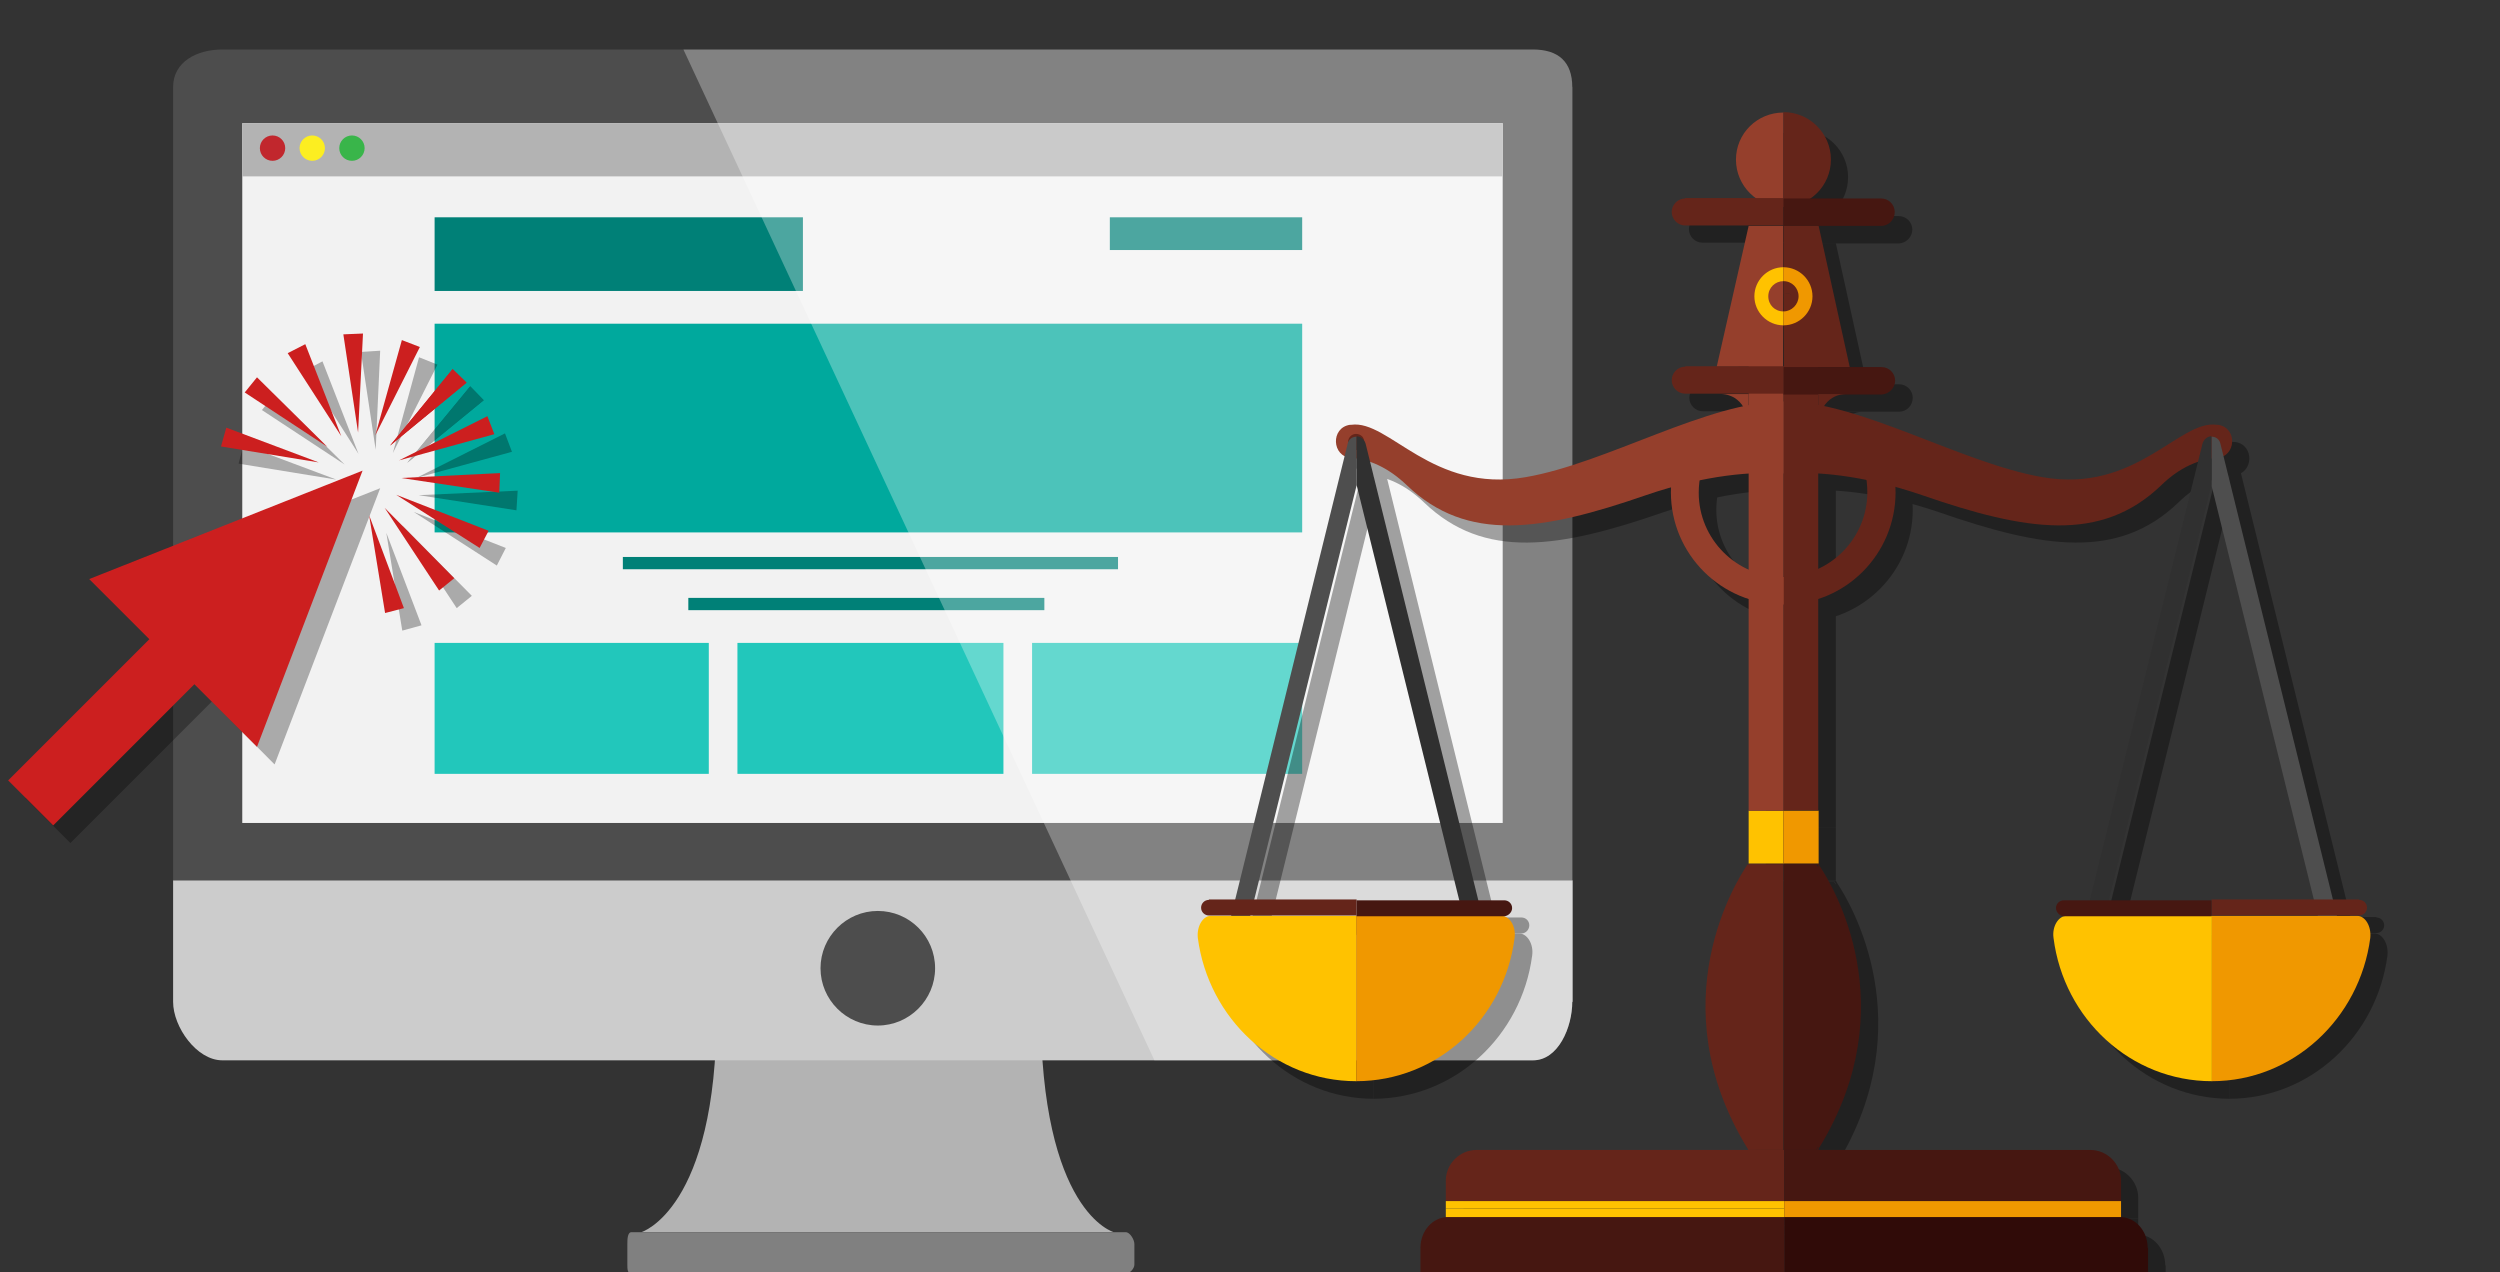 <?xml version="1.0" encoding="utf-8"?>
<!-- Generator: Adobe Illustrator 18.1.1, SVG Export Plug-In . SVG Version: 6.00 Build 0)  -->
<svg version="1.1" id="Calque_1" xmlns="http://www.w3.org/2000/svg" xmlns:xlink="http://www.w3.org/1999/xlink" x="0px" y="0px"
	 viewBox="0 0 610.9 310.9" enable-background="new 0 0 610.9 310.9" xml:space="preserve">
<rect x="0" y="0" width="610.9" height="310.9" fill="#333333" stroke="none"/>
<g>
	<g>
		<path fill="#B3B3B3" d="M272.2,301.1H156.7c0,0,18.4-5.5,18.4-53.7c0-15.8,79.2-15.8,79.2-1.1
			C254.3,296.4,272.2,301.1,272.2,301.1z"/>
		<path fill="#808080" d="M277.2,309c0,1-1.1,2.2-2.1,2.2H154.3c-1,0-1-1.1-1-2.2v-5c0-1,0-2.9,1-2.9h120.8c1,0,2.1,1.8,2.1,2.9V309
			z"/>
		<path fill="#CCCCCC" d="M384.2,244.8c0,6.2-3.4,14.3-9.6,14.3H54.3c-6.2,0-12-8.1-12-14.3v-29.7h342V244.8z"/>
		<path fill="#4D4D4D" d="M384.2,21.3c0-6.2-3.4-9.2-9.6-9.2H54.3c-6.2,0-12,3-12,9.2v193.8h342V21.3z"/>
		<rect x="59.2" y="30.1" fill="#F2F2F2" width="308" height="171"/>
		<path fill="#4D4D4D" d="M228.5,236.6c0,7.7-6.3,14-14,14l0,0c-7.7,0-14-6.3-14-14l0,0c0-7.7,6.3-14,14-14l0,0
			C222.2,222.6,228.5,228.8,228.5,236.6L228.5,236.6z"/>
	</g>
	<g>
		<g>
			<rect x="59.2" y="30.1" fill="#B3B3B3" width="308" height="13"/>
			<circle fill="#C1272D" cx="66.6" cy="36.2" r="3.1"/>
			<circle fill="#FCEE21" cx="76.3" cy="36.2" r="3.1"/>
			<circle fill="#39B54A" cx="86" cy="36.2" r="3.1"/>
		</g>
		<g>
			<rect x="106.2" y="53.1" fill="#008077" width="90" height="18"/>
			<rect x="271.2" y="53.1" fill="#008077" width="47" height="8"/>
			<rect x="106.2" y="157.1" fill="#22C7BB" width="67" height="32"/>
			<rect x="180.2" y="157.1" fill="#22C7BB" width="65" height="32"/>
			<rect x="252.2" y="157.1" fill="#22C7BB" width="66" height="32"/>
			<rect x="106.2" y="79.1" fill="#00A99D" width="212" height="51"/>
			<rect x="152.2" y="136.1" fill="#008077" width="121" height="3"/>
			<rect x="168.2" y="146.1" fill="#008077" width="87" height="3"/>
		</g>
	</g>
	<path opacity="0.3" fill="#FFFFFF" d="M282.1,259.1h92.5c6.2,0,9.6-8.1,9.6-14.3v-29.9V21.3c0-6.2-3.4-9.2-9.6-9.2H167L282.1,259.1
		z"/>
</g>
<g>
	<g opacity="0.35">
		<path d="M428.5,43.3c0,6.4,5.2,11.6,11.6,11.6V31.7C433.7,31.7,428.5,36.9,428.5,43.3z"/>
		<path d="M451.6,43.3c0-6.4-5.2-11.6-11.6-11.6v23.1C446.4,54.9,451.6,49.7,451.6,43.3z"/>
		<path d="M431.5,215.2v0.1C431.6,215.3,431.6,215.2,431.5,215.2L431.5,215.2z"/>
		<path d="M440.2,215.5h-0.1h-0.5h-7.9c0,0-0.1,0.1-0.2,0.3v-0.4c0,0.1-0.1,0.1-0.2,0.2c-2.4,3.5-21.8,33.7,0,69.3
			c0.1,0.1,0.2,0.3,0.2,0.4h8.1h0.4h0.1V215.5z"/>
		<path d="M431.7,215.5h7.9h0.5v-0.2h-0.4h-8.1c0,0,0,0-0.1,0.1v0.4C431.7,215.6,431.7,215.5,431.7,215.5z"/>
		<path d="M448.6,215.4v-0.1h-0.1C448.5,215.2,448.5,215.3,448.6,215.4z"/>
		<rect x="440.1" y="215.2" width="0.1" height="0.2"/>
		<path d="M448.1,285.3h-7.7h-0.1h-0.1h-0.1v0.1h8.5v-0.3c0,0-0.1,0.1-0.1,0.1H448.1z"/>
		<path d="M449,215.9c-0.2-0.3-0.3-0.5-0.4-0.6v0.8c-0.3-0.5-0.5-0.7-0.5-0.7h-7.9h-0.1v69.8h0.1h0.1h7.7c0.2-0.3,0.3-0.5,0.5-0.8
			v0.6c0.1-0.2,0.3-0.4,0.4-0.6C469.8,250.1,452.2,220.7,449,215.9z"/>
		<path d="M440.4,215.2h-0.2v0.2h0.1h7.9c0,0,0.2,0.2,0.5,0.7v-0.8c-0.1-0.1-0.1-0.1-0.1-0.1H440.4z"/>
		<path d="M448.1,285.3h0.4c0,0,0.1-0.1,0.1-0.1v-0.6C448.5,284.7,448.3,285,448.1,285.3z"/>
		<polygon points="439.7,215.2 440.1,215.2 440.1,202.3 431.5,202.3 431.5,215.2 431.6,215.2 		"/>
		<polygon points="440.1,215.2 440.2,215.2 440.4,215.2 448.5,215.2 448.6,215.2 448.6,202.3 440.1,202.3 		"/>
		<path d="M440.3,285.3h-75.2c-4.1,0-7.5,3.4-7.5,7.5v5h82.7V285.3z"/>
		<path d="M366.6,301.7H358c-3.7,0-6.7,3.4-6.7,7.5v6.8h89v-14.3H366.6z"/>
		<rect x="357.6" y="299.6" width="82.7" height="2.1"/>
		<rect x="357.6" y="297.7" width="82.7" height="1.8"/>
		<path d="M522.5,297.7v-5c0-4.1-3.4-7.5-7.5-7.5h-74.7v12.5H522.5z"/>
		<path d="M529.1,309.2c0-4.1-3-7.5-6.7-7.5h-8.7h-73.3V316h88.8V309.2z"/>
		<polygon points="440.3,297.7 440.3,299.6 440.3,301.7 522.5,301.7 522.5,299.6 522.5,297.7 		"/>
		<rect x="440.1" y="93.9" width="8.5" height="108.4"/>
		<polygon points="440,93.9 440,75.9 440,59.4 431.6,59.4 423.8,93.9 431.5,93.9 431.5,202.3 440.1,202.3 440.1,93.9 		"/>
		<path d="M440.1,75.9L440.1,75.9l2,0.2C441.4,76,440.7,75.9,440.1,75.9z"/>
		<path d="M440.1,93.9v-18l0,0c0,0,0,0-0.1,0L440.1,93.9L440.1,93.9z"/>
		<path d="M448.6,59.4l-8.6,0v16.5c0,0,0,0,0.1,0l0,0l0,0c0.7,0,1.3,0.1,2,0.2l-2-0.2v18h8.5h7.6L448.6,59.4z"/>
		<path d="M436.3,76.6c0-2.1,1.7-3.7,3.7-3.7v-3.4c-3.9,0-7.1,3.2-7.1,7.1s3.2,7.1,7.1,7.1v-3.4C438,80.4,436.3,78.7,436.3,76.6z"/>
		<path d="M447.2,76.6c0-3.9-3.2-7.1-7.1-7.1h0v3.4h0c2.1,0,3.7,1.7,3.7,3.7s-1.7,3.7-3.7,3.7h0v3.4h0
			C444,83.8,447.2,80.6,447.2,76.6z"/>
		<path d="M416,52.7c-1.8,0-3.3,1.5-3.3,3.3s1.5,3.3,3.3,3.3h24v-6.7H416z"/>
		<path d="M416.1,93.9c-1.8,0-3.3,1.5-3.3,3.3c0,1.8,1.5,3.3,3.3,3.3h24v-6.7H416.1z"/>
		<path d="M467.3,56.1c0-1.8-1.5-3.3-3.3-3.3h-23.9v6.7H464C465.8,59.4,467.3,57.9,467.3,56.1z"/>
		<path d="M467.4,97.2c0-1.8-1.5-3.3-3.3-3.3h-24v6.7h24C465.9,100.6,467.4,99.1,467.4,97.2z"/>
		<path d="M455.2,100.6c0,0-6.3-0.2-6.6,8.2v-8.2H455.2z"/>
		<path d="M425,100.6c0,0,6.3-0.2,6.6,8.2v-8.2H425z"/>
		<path d="M440,102.3c-18.4,0-43.2,15.1-63,18.5c-22.9,4-33.4-14.1-42.6-12.8c-0.1,0-0.2,0-0.3,0c-4.8,0.7-4.5,7.8,0.3,8.1
			c4.2,0.3,8.9,2.2,13.6,6.7c14.7,14.1,33,11.2,58.4,2.4c14.9-5.1,26.4-5.8,33.6-5.3V102.3z"/>
		<path d="M337.5,111.5c0.7,1.7-0.9,3.3-2.6,2.6c-0.4-0.2-0.8-0.5-1-1c-0.7-1.7,0.9-3.3,2.6-2.6C337,110.7,337.3,111,337.5,111.5z"
			/>
		<path d="M309.7,228.1l26-105.2v-11.9c-1.1,0-2,0.7-2.2,1.8l-28.9,117.1c-0.2,0.7,0,1.4,0.4,2c0.4,0.6,1.1,0.9,1.8,0.9h28.9v-4.6
			H309.7z"/>
		<path d="M366.4,231.8c0.4-0.6,0.6-1.3,0.4-2l-28.9-117.1c-0.3-1-1.2-1.8-2.2-1.8v11.9l26,105.2h-26v4.6h28.9
			C365.3,232.7,366,232.3,366.4,231.8z"/>
		<path d="M300.2,228.1c-2,0-3.5,2.6-3.2,5.4c2.6,19.7,18.9,35,38.7,35v-40.4H300.2z"/>
		<path d="M374.4,233.5c0.4-2.8-1.2-5.4-3.2-5.4h-35.5v40.4C355.5,268.4,371.8,253.2,374.4,233.5z"/>
		<path d="M299.6,224.2c-1.1,0-1.9,0.9-1.9,1.9c0,1.1,0.9,1.9,1.9,1.9h36.1v-3.9H299.6z"/>
		<path d="M373.7,226.1c0-1.1-0.9-1.9-1.9-1.9h-36.1v3.9h36.1C372.8,228.1,373.7,227.2,373.7,226.1z"/>
		<path d="M440.3,102.3c18.4,0,43.2,15.1,63,18.5c22.9,4,33.4-14.1,42.6-12.8c0.1,0,0.2,0,0.3,0c4.8,0.7,4.5,7.8-0.3,8.1
			c-4.2,0.3-9,2.2-13.6,6.7c-14.7,14.1-33,11.2-58.4,2.4c-14.9-5.1-26.4-5.8-33.6-5.3V102.3z"/>
		<path d="M542.9,111.5c-0.7,1.7,0.9,3.3,2.6,2.6c0.4-0.2,0.8-0.5,1-1c0.7-1.7-0.9-3.3-2.6-2.6C543.4,110.7,543.1,111,542.9,111.5z"
			/>
		<path d="M570.7,228.1l-26-105.2v-11.9c1.1,0,2,0.7,2.2,1.8l28.9,117.1c0.2,0.7,0,1.4-0.4,2c-0.4,0.6-1.1,0.9-1.8,0.9h-28.9v-4.6
			H570.7z"/>
		<path d="M513.9,231.8c-0.4-0.6-0.6-1.3-0.4-2l28.9-117.1c0.3-1,1.2-1.8,2.2-1.8v11.9l-26,105.2h26v4.6h-28.9
			C515.1,232.7,514.4,232.3,513.9,231.8z"/>
		<path d="M580.2,228.1c2,0,3.5,2.6,3.2,5.4c-2.6,19.7-18.9,35-38.7,35v-40.4H580.2z"/>
		<path d="M506,233.5c-0.4-2.8,1.2-5.4,3.2-5.4h35.5v40.4C524.9,268.4,508.6,253.2,506,233.5z"/>
		<path d="M580.7,224.2c1.1,0,1.9,0.9,1.9,1.9c0,1.1-0.9,1.9-1.9,1.9h-36.1v-3.9H580.7z"/>
		<path d="M506.7,226.1c0-1.1,0.9-1.9,1.9-1.9h36.1v3.9h-36.1C507.5,228.1,506.7,227.2,506.7,226.1z"/>
		<path d="M440,145.2c-11.4,0-20.6-9.3-20.6-20.6c0-1.7,0.2-3.4,0.6-5.1H415c-0.7,0-1.3-0.1-2-0.2c-0.3,1.7-0.5,3.4-0.5,5.2
			c0,15.1,12.3,27.4,27.4,27.4c0.1,0,0.1,0,0.2,0v-6.8C440.1,145.2,440,145.2,440,145.2z"/>
		<path d="M467.4,124.6c0-1.7-0.2-3.4-0.5-5.1h-7c0.4,1.6,0.6,3.3,0.6,5.1c0,11.3-9.2,20.5-20.4,20.6v6.8
			C455.2,151.9,467.4,139.6,467.4,124.6z"/>
	</g>
	<g>
		<g>
			<g>
				<path fill="#953F2C" d="M424.2,39c0,6.4,5.2,11.6,11.6,11.6V27.5C429.4,27.5,424.2,32.6,424.2,39z"/>
				<path fill="#65251A" d="M447.4,39c0-6.4-5.2-11.6-11.6-11.6v23.1C442.2,50.6,447.4,45.4,447.4,39z"/>
			</g>
			<g>
				<g>
					<path fill="#953F2C" d="M427.3,211v0.1C427.3,211,427.3,211,427.3,211L427.3,211z"/>
				</g>
				<path fill="#65251A" d="M435.9,211.2h-0.1h-0.5h-7.9c0,0-0.1,0.1-0.2,0.3v-0.4c0,0.1-0.1,0.1-0.2,0.2c-2.4,3.5-21.8,33.7,0,69.3
					c0.1,0.1,0.2,0.3,0.2,0.4h8.1h0.4h0.1V211.2z"/>
				<path fill="#65251A" d="M427.5,211.2h7.9h0.5V211h-0.4h-8.1c0,0,0,0-0.1,0.1v0.4C427.4,211.3,427.5,211.2,427.5,211.2z"/>
				<path fill="#65251A" d="M444.4,211.1V211h-0.1C444.3,211,444.3,211,444.4,211.1z"/>
				<rect x="435.8" y="211" fill="#65251A" width="0.1" height="0.2"/>
				<path fill="#461711" d="M443.9,281h-7.7H436h-0.1h-0.1v0.1h8.5v-0.3c0,0-0.1,0.1-0.1,0.1H443.9z"/>
				<path fill="#461711" d="M444.7,211.7c-0.2-0.3-0.3-0.5-0.4-0.6v0.8c-0.3-0.5-0.5-0.7-0.5-0.7H436h-0.1V281h0.1h0.1h7.7
					c0.2-0.3,0.3-0.5,0.5-0.8v0.6c0.1-0.2,0.3-0.4,0.4-0.6C465.6,245.8,447.9,216.5,444.7,211.7z"/>
				<path fill="#461711" d="M436.2,211h-0.2v0.2h0.1h7.9c0,0,0.2,0.2,0.5,0.7v-0.8c-0.1-0.1-0.1-0.1-0.1-0.1H436.2z"/>
				<path fill="#461711" d="M443.9,281h0.4c0,0,0.1-0.1,0.1-0.1v-0.6C444.2,280.5,444,280.7,443.9,281z"/>
				<g>
					<polygon fill="#FFC200" points="435.4,211 435.8,211 435.8,198.1 427.3,198.1 427.3,211 427.3,211 					"/>
				</g>
				<g>
					<polygon fill="#F09800" points="435.8,211 435.9,211 436.2,211 444.3,211 444.4,211 444.4,198.1 435.8,198.1 					"/>
				</g>
			</g>
			<g>
				<g>
					<path fill="#65251A" d="M436,281h-75.2c-4.1,0-7.5,3.4-7.5,7.5v5H436V281z"/>
				</g>
				<g>
					<path fill="#461711" d="M362.3,297.4h-8.5c-3.7,0-6.7,3.4-6.7,7.5v6.8h89v-14.3H362.3z"/>
				</g>
				<g>
					<rect x="353.3" y="295.3" fill="#FFC200" width="82.7" height="2.1"/>
				</g>
				<g>
					<rect x="353.3" y="293.5" fill="#FFC200" width="82.7" height="1.8"/>
				</g>
				<g>
					<path fill="#461711" d="M518.3,293.5v-5c0-4.1-3.4-7.5-7.5-7.5H436v12.5H518.3z"/>
				</g>
				<g>
					<path fill="#300B08" d="M524.8,304.9c0-4.1-3-7.5-6.7-7.5h-8.7h-73.3v14.3h88.8V304.9z"/>
				</g>
				<g>
					<polygon fill="#F09800" points="436,293.5 436,295.3 436,297.4 518.3,297.4 518.3,295.3 518.3,293.5 					"/>
				</g>
			</g>
			<g>
				<rect x="435.8" y="89.6" fill="#65251A" width="8.5" height="108.4"/>
				<g>
					<polygon fill="#953F2C" points="435.7,89.6 435.7,71.7 435.7,55.2 427.3,55.2 419.5,89.6 427.3,89.6 427.3,198.1 435.8,198.1 
						435.8,89.6 					"/>
				</g>
				<path fill="#65251A" d="M435.8,71.7L435.8,71.7l2,0.2C437.1,71.7,436.5,71.7,435.8,71.7z"/>
				<path fill="#65251A" d="M435.8,89.6v-18l0,0c0,0,0,0-0.1,0L435.8,89.6L435.8,89.6z"/>
				<path fill="#65251A" d="M444.4,55.2l-8.6,0v16.5c0,0,0,0,0.1,0l0,0l0,0c0.7,0,1.3,0.1,2,0.2l-2-0.2v18h8.5h7.6L444.4,55.2z"/>
			</g>
			<g>
				<path fill="#FFC200" d="M432.1,72.4c0-2.1,1.7-3.7,3.7-3.7v-3.4c-3.9,0-7.1,3.2-7.1,7.1s3.2,7.1,7.1,7.1v-3.4
					C433.7,76.1,432.1,74.5,432.1,72.4z"/>
				<g>
					<path fill="#F09800" d="M442.9,72.4c0-3.9-3.2-7.1-7.1-7.1h0v3.4h0c2.1,0,3.7,1.7,3.7,3.7s-1.7,3.7-3.7,3.7h0v3.4h0
						C439.7,79.5,442.9,76.3,442.9,72.4z"/>
				</g>
			</g>
			<g>
				<path fill="#65251A" d="M411.8,48.5c-1.8,0-3.3,1.5-3.3,3.3s1.5,3.3,3.3,3.3h24v-6.7H411.8z"/>
				<path fill="#65251A" d="M411.8,89.6c-1.8,0-3.3,1.5-3.3,3.3c0,1.8,1.5,3.3,3.3,3.3h24v-6.7H411.8z"/>
				<g>
					<path fill="#461711" d="M463,51.8c0-1.8-1.5-3.3-3.3-3.3h-23.9v6.7h23.9C461.5,55.2,463,53.7,463,51.8z"/>
				</g>
				<g>
					<path fill="#461711" d="M463.1,93c0-1.8-1.5-3.3-3.3-3.3h-24v6.7h24C461.6,96.3,463.1,94.8,463.1,93z"/>
				</g>
			</g>
			<path fill="#65251A" d="M450.9,96.3c0,0-6.3-0.2-6.6,8.2v-8.2H450.9z"/>
			<g>
				<path fill="#953F2C" d="M420.7,96.3c0,0,6.3-0.2,6.6,8.2v-8.2H420.7z"/>
			</g>
			<g>
				<path fill="#953F2C" d="M435.8,98.1c-18.4,0-43.2,15.1-63,18.5c-22.9,4-33.4-14.1-42.6-12.8c-0.1,0-0.2,0-0.3,0
					c-4.8,0.7-4.5,7.8,0.3,8.1c4.2,0.3,8.9,2.2,13.6,6.7c14.7,14.1,33,11.2,58.4,2.4c14.9-5.1,26.4-5.8,33.6-5.3V98.1z"/>
			</g>
			<path fill="#65251A" d="M333.2,107.2c0.7,1.7-0.9,3.3-2.6,2.6c-0.4-0.2-0.8-0.5-1-1c-0.7-1.7,0.9-3.3,2.6-2.6
				C332.7,106.4,333.1,106.8,333.2,107.2z"/>
			<g>
				<path fill="#4E4E4E" d="M305.5,223.8l26-105.2v-11.9c-1.1,0-2,0.7-2.2,1.8l-28.9,117.1c-0.2,0.7,0,1.4,0.4,2
					c0.4,0.6,1.1,0.9,1.8,0.9h28.9v-4.6H305.5z"/>
				<path fill="#303030" d="M362.2,227.5c0.4-0.6,0.6-1.3,0.4-2l-28.9-117.1c-0.3-1-1.2-1.8-2.2-1.8v11.9l26,105.2h-26v4.6h28.9
					C361.1,228.4,361.8,228.1,362.2,227.5z"/>
			</g>
			<g>
				<g>
					<path fill="#FFC200" d="M295.9,223.8c-2,0-3.5,2.6-3.2,5.4c2.6,19.7,18.9,35,38.7,35v-40.4H295.9z"/>
				</g>
				<g>
					<path fill="#F09800" d="M370.1,229.2c0.4-2.8-1.2-5.4-3.2-5.4h-35.5v40.4C351.2,264.2,367.6,249,370.1,229.2z"/>
				</g>
			</g>
			<g>
				<path fill="#65251A" d="M295.4,219.9c-1.1,0-1.9,0.9-1.9,1.9c0,1.1,0.9,1.9,1.9,1.9h36.1v-3.9H295.4z"/>
				<path fill="#461711" d="M369.5,221.9c0-1.1-0.9-1.9-1.9-1.9h-36.1v3.9h36.1C368.6,223.8,369.5,222.9,369.5,221.9z"/>
			</g>
			<path fill="#65251A" d="M436.1,98.1c18.4,0,43.2,15.1,63,18.5c22.9,4,33.4-14.1,42.6-12.8c0.1,0,0.2,0,0.3,0
				c4.8,0.7,4.5,7.8-0.3,8.1c-4.2,0.3-9,2.2-13.6,6.7c-14.7,14.1-33,11.2-58.4,2.4c-14.9-5.1-26.4-5.8-33.6-5.3V98.1z"/>
			<path fill="#65251A" d="M538.6,107.2c-0.7,1.7,0.9,3.3,2.6,2.6c0.4-0.2,0.8-0.5,1-1c0.7-1.7-0.9-3.3-2.6-2.6
				C539.2,106.4,538.8,106.8,538.6,107.2z"/>
			<g>
				<path fill="#4E4E4E" d="M566.4,223.8l-26-105.2v-11.9c1.1,0,2,0.7,2.2,1.8l28.9,117.1c0.2,0.7,0,1.4-0.4,2
					c-0.4,0.6-1.1,0.9-1.8,0.9h-28.9v-4.6H566.4z"/>
				<path fill="#303030" d="M509.7,227.5c-0.4-0.6-0.6-1.3-0.4-2l28.9-117.1c0.3-1,1.2-1.8,2.2-1.8v11.9l-26,105.2h26v4.6h-28.9
					C510.8,228.4,510.1,228.1,509.7,227.5z"/>
			</g>
			<g>
				<g>
					<path fill="#F09800" d="M576,223.8c2,0,3.5,2.6,3.2,5.4c-2.6,19.7-18.9,35-38.7,35v-40.4H576z"/>
				</g>
				<g>
					<path fill="#FFC200" d="M501.8,229.2c-0.4-2.8,1.2-5.4,3.2-5.4h35.5v40.4C520.7,264.2,504.3,249,501.8,229.2z"/>
				</g>
			</g>
			<g>
				<path fill="#65251A" d="M576.5,219.9c1.1,0,1.9,0.9,1.9,1.9c0,1.1-0.9,1.9-1.9,1.9h-36.1v-3.9H576.5z"/>
				<path fill="#461711" d="M502.4,221.9c0-1.1,0.9-1.9,1.9-1.9h36.1v3.9h-36.1C503.3,223.8,502.4,222.9,502.4,221.9z"/>
			</g>
			<g>
				<g>
					<path fill="#953F2C" d="M435.7,141c-11.4,0-20.6-9.3-20.6-20.6c0-1.7,0.2-3.4,0.6-5.1h-4.9c-0.7,0-1.3-0.1-2-0.2
						c-0.3,1.7-0.5,3.4-0.5,5.2c0,15.1,12.3,27.4,27.4,27.4c0.1,0,0.1,0,0.2,0V141C435.9,141,435.8,141,435.7,141z"/>
				</g>
				<path fill="#65251A" d="M463.2,120.3c0-1.7-0.2-3.4-0.5-5.1h-7c0.4,1.6,0.6,3.3,0.6,5.1c0,11.3-9.2,20.5-20.4,20.6v6.8
					C451,147.7,463.2,135.4,463.2,120.3z"/>
			</g>
		</g>
	</g>
</g>
<g>
	<g opacity="0.3">
		<polygon points="26.1,145.7 92.9,119.3 67.1,186.8 51.8,171.4 17.2,206 6.2,195 40.8,160.4 		"/>
		<polygon points="114.9,94.4 99.5,113.1 118.2,97.8 		"/>
		<polygon points="114.9,94.4 99.5,113.1 118.2,97.8 		"/>
		<polygon points="123.4,105.9 101.7,116.8 125.1,110.4 		"/>
		<polygon points="126.5,119.9 102.3,121 126.2,124.7 		"/>
		<polygon points="123.6,133.9 101.1,125.1 121.4,138.2 		"/>
		<polygon points="115.3,145.6 98.3,128.4 111.6,148.6 		"/>
		<polygon points="103,152.8 94.4,130.2 98.3,154.1 		"/>
		<polygon points="58.3,113.3 82.2,117.2 59.5,108.7 		"/>
		<polygon points="64,100.2 84.2,113.5 67,96.5 		"/>
		<polygon points="74.6,90.5 87.6,110.9 78.8,88.3 		"/>
		<polygon points="88.2,86 91.8,109.9 92.9,85.7 		"/>
		<polygon points="102.4,87.3 96,110.7 106.9,89.1 		"/>
	</g>
	<g>
		<g>
			<polygon fill="#CC1F1F" points="21.8,141.5 88.6,115 62.8,182.5 47.5,167.2 13,201.7 2,190.7 36.5,156.2 			"/>
			<g>
				<polygon fill="#CC1F1F" points="110.6,90.2 95.3,108.9 114,93.5 				"/>
				<polygon fill="#CC1F1F" points="110.6,90.2 95.3,108.9 114,93.5 				"/>
				<polygon fill="#CC1F1F" points="119.1,101.7 97.5,112.5 120.8,106.1 				"/>
				<polygon fill="#CC1F1F" points="122.2,115.6 98,116.8 122,120.4 				"/>
				<polygon fill="#CC1F1F" points="119.4,129.7 96.8,120.9 117.2,133.9 				"/>
				<polygon fill="#CC1F1F" points="111,141.3 94,124.1 107.3,144.3 				"/>
				<polygon fill="#CC1F1F" points="98.7,148.6 90.2,125.9 94.1,149.8 				"/>
				<polygon fill="#CC1F1F" points="54,109.1 77.9,113 55.3,104.5 				"/>
				<polygon fill="#CC1F1F" points="59.8,95.9 80,109.2 62.8,92.2 				"/>
				<polygon fill="#CC1F1F" points="70.3,86.3 83.4,106.6 74.6,84.1 				"/>
				<polygon fill="#CC1F1F" points="83.9,81.7 87.5,105.7 88.7,81.5 				"/>
				<polygon fill="#CC1F1F" points="98.2,83.1 91.7,106.4 102.6,84.8 				"/>
			</g>
		</g>
	</g>
</g>
<g>
</g>
<g>
</g>
<g>
</g>
<g>
</g>
<g>
</g>
<g>
</g>
</svg>
